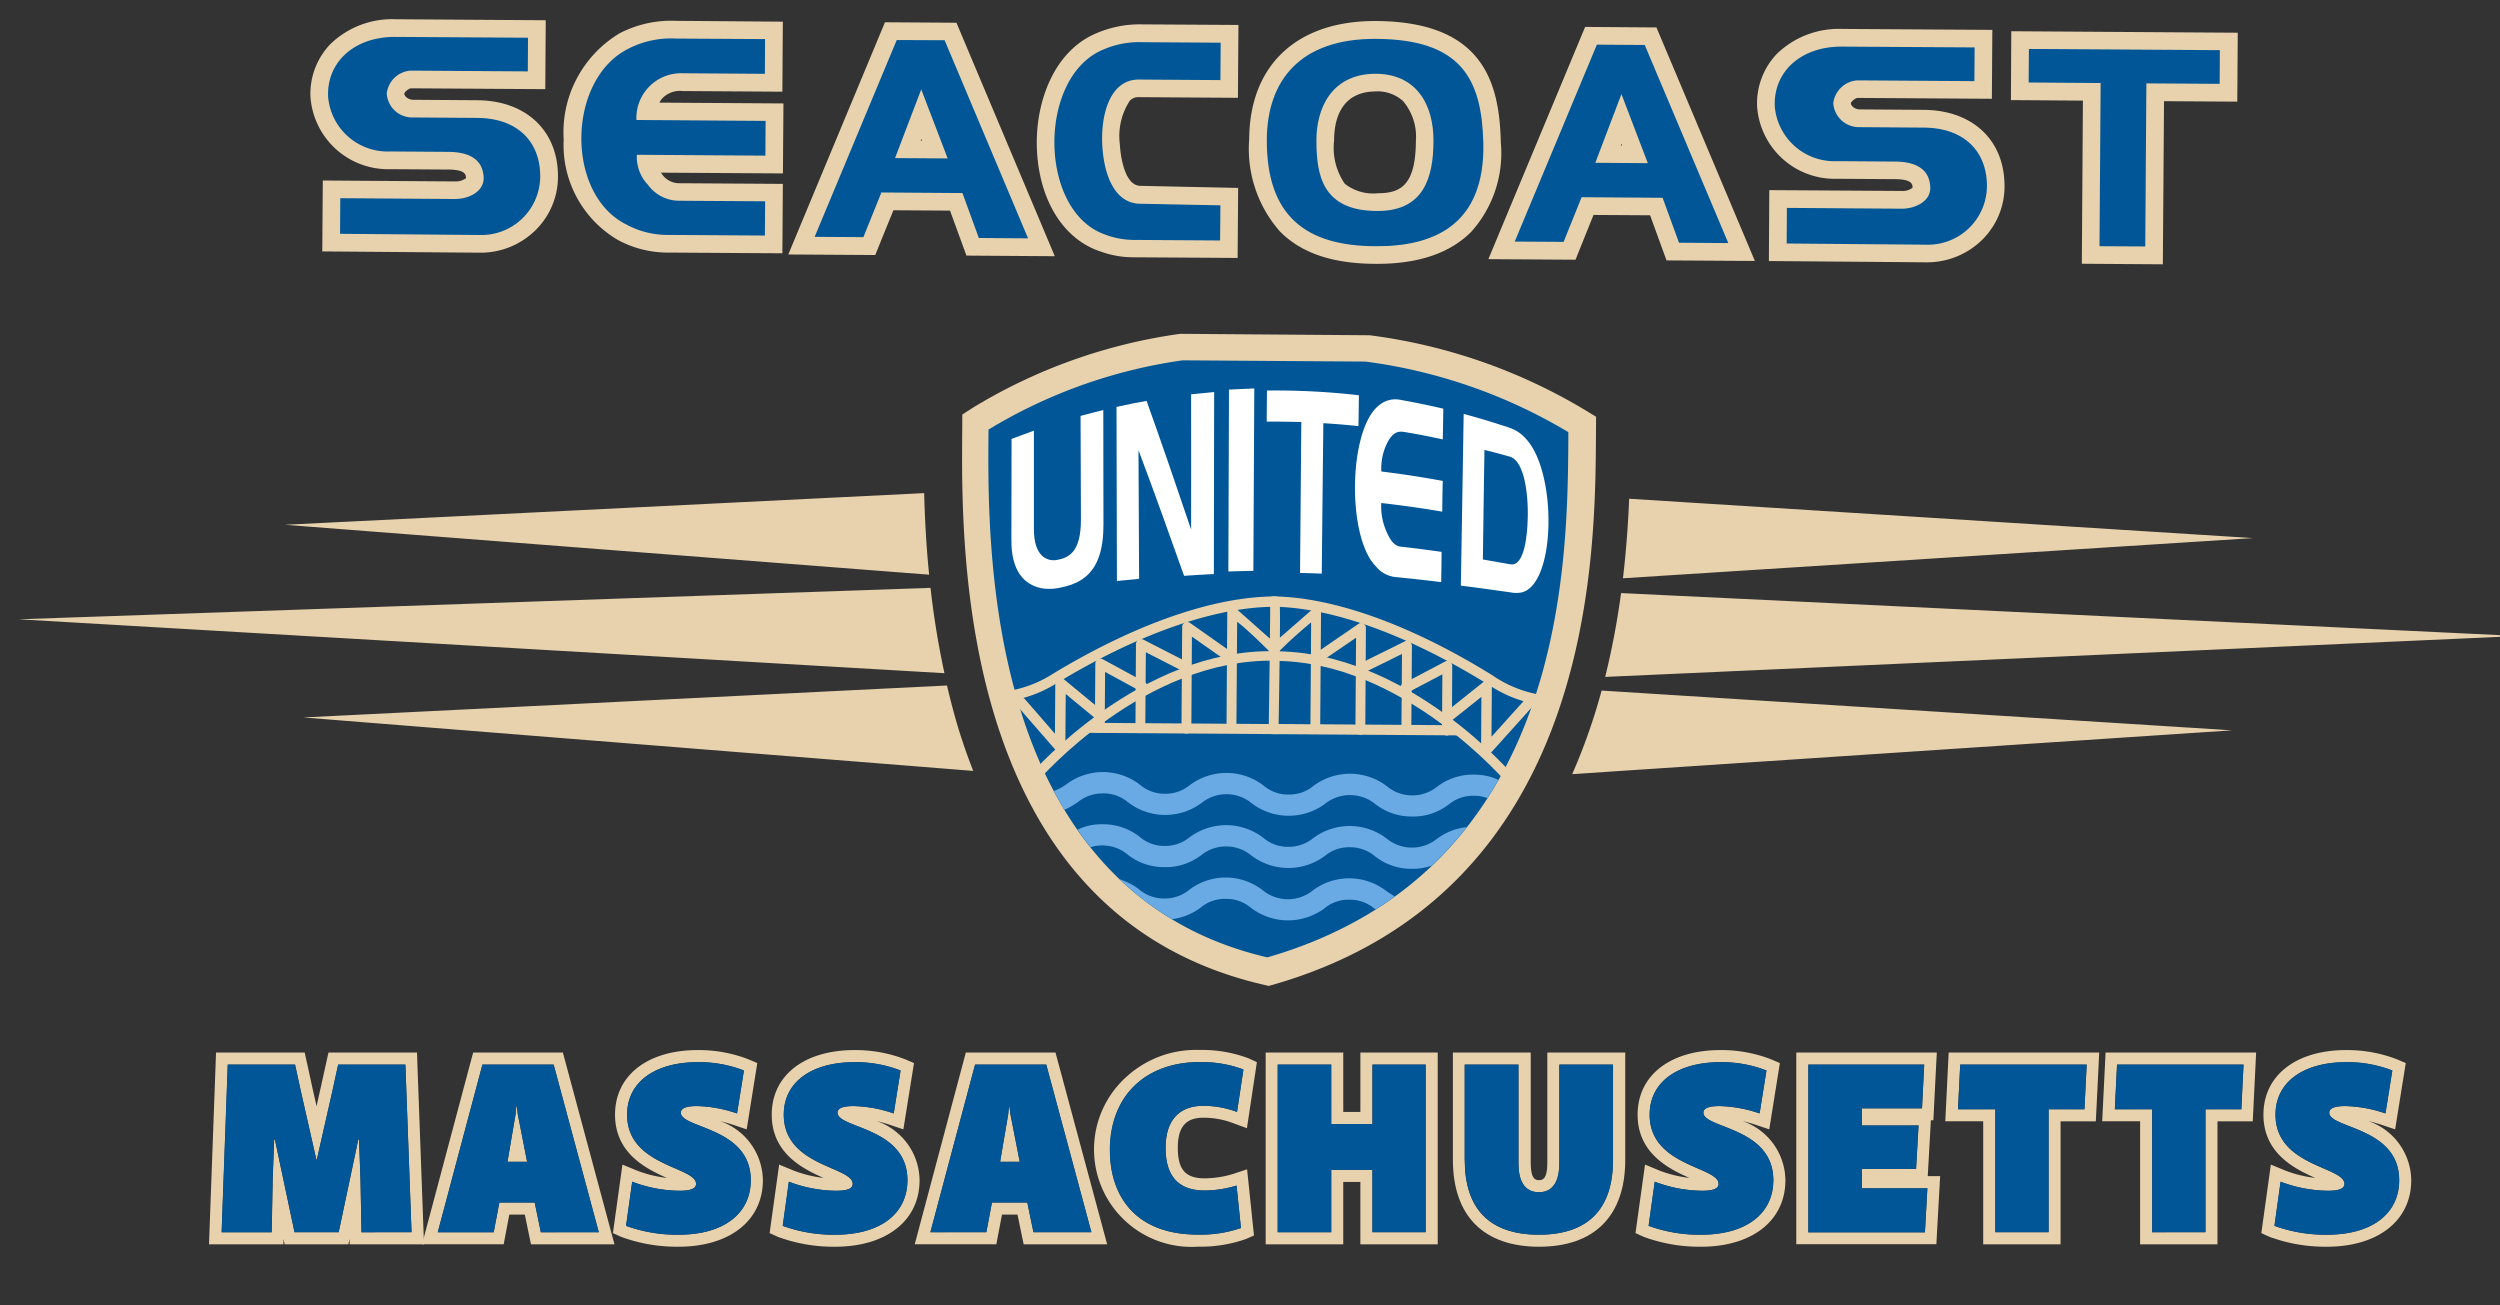 <?xml version="1.0" encoding="UTF-8"?>
<svg xmlns="http://www.w3.org/2000/svg" xmlns:xlink="http://www.w3.org/1999/xlink" width="159" height="83" viewBox="0 0 159 83">
  <rect x="0" y="0" width="159" height="83" fill="#333333" stroke="none"/>
  <defs>
    <clipPath id="clip-path">
      <rect id="Rectangle_407" data-name="Rectangle 407" width="159" height="83" transform="translate(735 1659)" fill="none" stroke="#707070" stroke-width="1"></rect>
    </clipPath>
    <clipPath id="clip-path-2">
      <rect id="Rectangle_53" data-name="Rectangle 53" width="202" height="156" transform="translate(0 0.43)"></rect>
    </clipPath>
    <clipPath id="clip-path-4">
      <rect id="Rectangle_124" data-name="Rectangle 124" width="184" height="156" transform="translate(10 0.43)"></rect>
    </clipPath>
    <clipPath id="clip-path-18">
      <rect id="Rectangle_68" data-name="Rectangle 68" width="161" height="156" transform="translate(24 0.43)"></rect>
    </clipPath>
  </defs>
  <g id="Mask_Group_89" data-name="Mask Group 89" transform="translate(-735 -1659)" clip-path="url(#clip-path)">
    <g id="Group_319" data-name="Group 319" transform="translate(711.005 1629.57)">
      <g id="Group_72" data-name="Group 72" transform="translate(-0.005 0)" clip-path="url(#clip-path-2)">
        <path id="Path_82" data-name="Path 82" d="M54.6,335.169l.391,10.662H51.808l-.062-3.294-.094-2.607h-.046l-1.248,5.9H47.549l-1.248-5.9h-.046l-.094,2.607-.062,3.294H42.915l.391-10.662h4.279l.4,1.841.952,4.2h.033l.952-4.2.407-1.841Zm.74-.769H49.709l-.134.6-.407,1.841-.218.968-.222-.971-.4-1.838-.134-.6H42.556l-.026.74L42.139,345.8l-.029.8h4.731l.007-.339.072.339h4.054l.072-.339.007.339h4.731l-.029-.8-.391-10.662Z" transform="translate(-4.817 -238.031)" fill="#e7d2ad"></path>
      </g>
      <g id="Group_73" data-name="Group 73" transform="translate(-0.005 0)" clip-path="url(#clip-path-2)">
        <path id="Path_83" data-name="Path 83" d="M92.061,335.169l2.871,10.662H91.247l-.391-1.89H88.607l-.358,1.89H84.69l2.841-10.662Zm-2.936,6.182h1.248l-.593-3.027-.062-.5h-.033l-.046.5-.515,3.027m3.523-6.951H86.942l-.153.57-2.841,10.662-.257.965h5.191l.117-.622.241-1.264h.987l.264,1.277.127.613h5.311l-.261-.968L92.8,334.97Z" transform="translate(-32.848 -238.031)" fill="#e7d2ad"></path>
      </g>
      <g id="Group_143" data-name="Group 143" transform="translate(-0.005 0)" clip-path="url(#clip-path-4)">
        <g id="Group_74" data-name="Group 74" clip-path="url(#clip-path-2)">
          <path id="Path_84" data-name="Path 84" d="M126.326,334.689a7.894,7.894,0,0,1,2.936.531l-.437,2.731a8.4,8.4,0,0,0-2.545-.469c-.577,0-1.03.095-1.03.42,0,1.013,4.448.906,4.448,4.295,0,2.076-1.655,3.467-4.6,3.467a9.51,9.51,0,0,1-3.327-.561l.391-2.809a8.642,8.642,0,0,0,3,.577c.655,0,1.062-.111,1.062-.437,0-1.108-4.386-1.108-4.386-4.4,0-2.125,1.841-3.343,4.494-3.343m0-.769c-3.2,0-5.263,1.613-5.263,4.109,0,2.45,1.968,3.438,3.294,4.021a7.668,7.668,0,0,1-1.906-.469l-.916-.378-.137.981-.391,2.809-.078.567.521.238a10.271,10.271,0,0,0,3.643.629c3.265,0,5.373-1.662,5.373-4.233a4.026,4.026,0,0,0-2.734-3.76c.316.075.606.16.847.241l.857.287.143-.893.437-2.731.094-.593-.554-.235a8.717,8.717,0,0,0-3.233-.59" transform="translate(-57.953 -237.707)" fill="#e7d2ad"></path>
        </g>
        <g id="Group_75" data-name="Group 75" clip-path="url(#clip-path-2)">
          <path id="Path_85" data-name="Path 85" d="M156.9,334.689a7.894,7.894,0,0,1,2.936.531l-.437,2.731a8.4,8.4,0,0,0-2.545-.469c-.577,0-1.03.095-1.03.42,0,1.013,4.448.906,4.448,4.295,0,2.076-1.655,3.467-4.6,3.467a9.51,9.51,0,0,1-3.327-.561l.391-2.809a8.642,8.642,0,0,0,3,.577c.655,0,1.062-.111,1.062-.437,0-1.108-4.386-1.108-4.386-4.4,0-2.125,1.838-3.343,4.494-3.343m0-.769c-3.2,0-5.263,1.613-5.263,4.109,0,2.45,1.968,3.438,3.294,4.021a7.668,7.668,0,0,1-1.906-.469l-.916-.378-.137.981-.391,2.809-.078.567.521.238a10.271,10.271,0,0,0,3.643.629c3.265,0,5.373-1.662,5.373-4.233a4.026,4.026,0,0,0-2.734-3.76c.316.075.606.16.847.241l.857.287.143-.893.437-2.731.095-.593-.554-.235a8.73,8.73,0,0,0-3.233-.59" transform="translate(-78.561 -237.707)" fill="#e7d2ad"></path>
        </g>
        <g id="Group_76" data-name="Group 76" clip-path="url(#clip-path-2)">
          <path id="Path_86" data-name="Path 86" d="M188.208,335.169l2.871,10.662h-3.685l-.391-1.89h-2.248l-.358,1.89h-3.558l2.842-10.662Zm-2.936,6.182h1.248l-.593-3.027-.062-.5h-.033l-.046.5-.515,3.027m3.523-6.951h-5.7l-.153.57L180.1,345.632l-.257.965h5.191l.117-.622.241-1.264h.987l.264,1.277.127.613h5.311l-.261-.968-2.871-10.662Z" transform="translate(-97.666 -238.031)" fill="#e7d2ad"></path>
        </g>
        <g id="Group_77" data-name="Group 77" clip-path="url(#clip-path-2)">
          <path id="Path_87" data-name="Path 87" d="M222.035,334.689a7.477,7.477,0,0,1,2.8.469l-.407,2.7a6.112,6.112,0,0,0-2.154-.391c-1.232,0-2.389.626-2.389,2.685,0,1.906.935,2.7,2.467,2.7a6.979,6.979,0,0,0,2.046-.313l.28,2.7a7.905,7.905,0,0,1-2.731.42c-4.2,0-5.6-2.7-5.6-5.354,0-3.578,2.372-5.621,5.7-5.621m0-.769a6.543,6.543,0,0,0-4.624,1.682,6.2,6.2,0,0,0,4.529,10.828,8.664,8.664,0,0,0,3.04-.486l.515-.225-.059-.557-.28-2.7-.1-.952-.906.3a6.329,6.329,0,0,1-1.8.274c-1.209,0-1.7-.56-1.7-1.936,0-1.326.5-1.919,1.623-1.919a5.291,5.291,0,0,1,1.89.342l.883.326.14-.932.407-2.7.085-.57-.521-.241a8.325,8.325,0,0,0-3.122-.534" transform="translate(-121.753 -237.707)" fill="#e7d2ad"></path>
        </g>
        <g id="Group_78" data-name="Group 78" clip-path="url(#clip-path-2)">
          <path id="Path_88" data-name="Path 88" d="M258.526,335.169v10.662h-3.389v-3.966h-2.623v3.966h-3.4V335.169h3.4v3.777h2.623v-3.777Zm.766-.769h-4.92v3.78h-1.088V334.4H248.35V346.6h4.933v-3.966h1.088V346.6h4.92V334.4Z" transform="translate(-143.852 -238.031)" fill="#e7d2ad"></path>
        </g>
        <g id="Group_79" data-name="Group 79" clip-path="url(#clip-path-2)">
          <path id="Path_89" data-name="Path 89" d="M295.056,335.169v6.058c0,3.076-1.532,4.761-4.715,4.761s-4.715-1.685-4.715-4.761v-6.058h3.418v6.276c0,1.03.329,1.841,1.3,1.841s1.3-.811,1.3-1.841v-6.276h3.418m.769-.769h-4.95v7.042c0,1.075-.358,1.075-.528,1.075s-.528,0-.528-1.075V334.4h-4.95v6.823c0,3.565,1.949,5.53,5.481,5.53s5.481-1.962,5.481-5.53V334.4Z" transform="translate(-168.471 -238.031)" fill="#e7d2ad"></path>
        </g>
        <g id="Group_80" data-name="Group 80" clip-path="url(#clip-path-2)">
          <path id="Path_90" data-name="Path 90" d="M325.9,334.689a7.9,7.9,0,0,1,2.936.531l-.437,2.731a8.4,8.4,0,0,0-2.545-.469c-.577,0-1.03.095-1.03.42,0,1.013,4.448.906,4.448,4.295,0,2.076-1.655,3.467-4.6,3.467a9.511,9.511,0,0,1-3.327-.561l.391-2.809a8.642,8.642,0,0,0,3,.577c.655,0,1.062-.111,1.062-.437,0-1.108-4.386-1.108-4.386-4.4,0-2.125,1.841-3.343,4.494-3.343m0-.769c-3.2,0-5.263,1.613-5.263,4.109,0,2.45,1.971,3.438,3.294,4.021a7.668,7.668,0,0,1-1.906-.469l-.916-.378-.137.981-.391,2.809-.078.567.521.238a10.266,10.266,0,0,0,3.64.629c3.265,0,5.373-1.662,5.373-4.233a4.028,4.028,0,0,0-2.731-3.76c.316.075.606.16.847.241l.857.287.143-.893.437-2.731.095-.593-.554-.235a8.717,8.717,0,0,0-3.233-.59" transform="translate(-192.491 -237.707)" fill="#e7d2ad"></path>
        </g>
        <g id="Group_81" data-name="Group 81" clip-path="url(#clip-path-2)">
          <path id="Path_91" data-name="Path 91" d="M360.047,335.169l-.14,2.78h-3.826v1.092h3.607l-.156,2.763h-3.451v1.232h4.168l-.156,2.8h-7.417V335.169Zm.8-.769H351.91v12.194h8.909l.039-.723.156-2.8.046-.808h-.789l.023-.424.156-2.763.019-.368h.16l.036-.727.14-2.78Z" transform="translate(-213.666 -238.031)" fill="#e7d2ad"></path>
        </g>
        <g id="Group_82" data-name="Group 82" clip-path="url(#clip-path-2)">
          <path id="Path_92" data-name="Path 92" d="M390,335.169l-.14,2.841h-2.281v7.821h-3.389V338.01h-2.372l.14-2.841Zm.8-.769h-9.574l-.036.73-.14,2.842-.039.8h2.411V346.6h4.921v-7.821h2.242l.036-.73.14-2.841Z" transform="translate(-233.29 -238.031)" fill="#e7d2ad"></path>
        </g>
        <g id="Group_83" data-name="Group 83" clip-path="url(#clip-path-2)">
          <path id="Path_93" data-name="Path 93" d="M420.614,335.169l-.14,2.841h-2.281v7.821H414.8V338.01h-2.372l.14-2.841Zm.8-.769h-9.574l-.036.73-.14,2.842-.039.8h2.411V346.6h4.92v-7.821H421.2l.036-.73.14-2.841Z" transform="translate(-253.925 -238.031)" fill="#e7d2ad"></path>
        </g>
        <g id="Group_84" data-name="Group 84" clip-path="url(#clip-path-2)">
          <path id="Path_94" data-name="Path 94" d="M448.056,334.689a7.9,7.9,0,0,1,2.936.531l-.437,2.731a8.42,8.42,0,0,0-2.545-.469c-.577,0-1.03.095-1.03.42,0,1.013,4.448.906,4.448,4.295,0,2.076-1.655,3.467-4.6,3.467a9.511,9.511,0,0,1-3.327-.561l.391-2.809a8.642,8.642,0,0,0,3,.577c.655,0,1.062-.111,1.062-.437,0-1.108-4.386-1.108-4.386-4.4,0-2.125,1.841-3.343,4.494-3.343m0-.769c-3.2,0-5.263,1.613-5.263,4.109,0,2.45,1.971,3.438,3.294,4.021a7.669,7.669,0,0,1-1.906-.469l-.916-.378-.137.981-.391,2.809-.078.567.521.238a10.266,10.266,0,0,0,3.64.629c3.265,0,5.373-1.662,5.373-4.233a4.028,4.028,0,0,0-2.731-3.76c.316.075.606.16.85.241l.857.287.143-.893.437-2.731.095-.593-.554-.235a8.747,8.747,0,0,0-3.236-.59" transform="translate(-274.844 -237.707)" fill="#e7d2ad"></path>
        </g>
        <g id="Group_85" data-name="Group 85" clip-path="url(#clip-path-2)">
          <path id="Path_95" data-name="Path 95" d="M107.374,225.578c-.062,1.535-.182,3.242-.394,5.057l40.074-2.555Zm-.515,6a50.32,50.32,0,0,1-1.01,5.331l58.065-2.6ZM62.536,225.22l-40.657,2.014,40.973,3.174c-.189-1.88-.277-3.637-.316-5.188m41.211,17.873,41.974-2.786-40.1-2.529a37.711,37.711,0,0,1-1.87,5.315M62.94,231.245l-58,2,58.886,3.428a54.065,54.065,0,0,1-.886-5.426m1.049,6.208-40.941,2.033,42.609,3.4q-.464-1.178-.86-2.428c-.313-1-.574-2-.808-3" transform="translate(20.241 -164.428)" fill="#e7d2ad" fill-rule="evenodd"></path>
        </g>
        <g id="Group_86" data-name="Group 86" clip-path="url(#clip-path-2)">
          <path id="Path_96" data-name="Path 96" d="M203.009,194.13l-.088.007a34.382,34.382,0,0,0-13.152,4.7l-.658.424-.007,1.183c-.059,7.56-.235,30.572,19.121,35.072l.371.088.358-.1c20.285-5.878,20.405-26.952,20.457-34.883l.007-1.215-.7-.427a35.3,35.3,0,0,0-13.706-4.758l-.062,0Z" transform="translate(-103.907 -143.469)" fill="#e7d2ad" fill-rule="evenodd"></path>
        </g>
        <g id="Mask_Group_87" data-name="Mask Group 87" clip-path="url(#clip-path-18)">
          <path id="Path_97" data-name="Path 97" d="M211.973,237.276c-18.313-4.262-17.785-26.883-17.743-33.57a32.517,32.517,0,0,1,12.357-4.406l11.623.081a33.55,33.55,0,0,1,12.9,4.49c-.055,7.8.143,27.819-19.138,33.4" transform="translate(-107.361 -146.954)" fill="#005697" fill-rule="evenodd"></path>
        </g>
        <g id="Group_88" data-name="Group 88" clip-path="url(#clip-path-2)">
          <path id="Path_98" data-name="Path 98" d="M214.42,245.39c-3.842,0-8.821,1.721-14.022,4.855l-.078.046a7.6,7.6,0,0,1-3.18,1.157l.029.635a7.889,7.889,0,0,0,3.461-1.238l.081-.046c4.973-2.991,9.7-4.663,13.4-4.748,0,.117,0,.244,0,.4-.01,1.343-.055,4.842-.088,7.052l-11.441-.078-.244.639,12.3.082.007-.316c.124-7.638.121-8.215,0-8.352l-.095-.091Z" transform="translate(-109.329 -178.025)" fill="#e7d2ad" fill-rule="evenodd"></path>
        </g>
        <g id="Group_89" data-name="Group 89" clip-path="url(#clip-path-2)">
          <path id="Path_99" data-name="Path 99" d="M223.112,253.761a.313.313,0,0,0-.15.267l-.033,5.344a.313.313,0,1,0,.626,0l.036-4.826c.639.332,2.4,1.225,2.4,1.225a.309.309,0,0,0,.417-.15.321.321,0,0,0-.143-.427l-2.845-1.457a.318.318,0,0,0-.31.023" transform="translate(-126.715 -183.633)" fill="#e7d2ad" fill-rule="evenodd"></path>
        </g>
        <g id="Group_90" data-name="Group 90" clip-path="url(#clip-path-2)">
          <path id="Path_100" data-name="Path 100" d="M240.928,247.452a.336.336,0,0,0-.173.283l-.046,7.143a.321.321,0,0,0,.313.323.328.328,0,0,0,.316-.319l.046-6.514c.675.5,2.141,1.975,2.141,1.975a.314.314,0,0,0,.44-.072.33.33,0,0,0-.072-.453l-2.636-2.34a.323.323,0,0,0-.329-.026" transform="translate(-138.701 -179.393)" fill="#e7d2ad" fill-rule="evenodd"></path>
        </g>
        <g id="Group_91" data-name="Group 91" clip-path="url(#clip-path-2)">
          <path id="Path_101" data-name="Path 101" d="M232.122,250.4a.306.306,0,0,0-.166.284l-.046,6.455a.316.316,0,0,0,.313.326.323.323,0,0,0,.316-.326l.036-5.846c.642.456,2.085,1.466,2.085,1.466a.317.317,0,0,0,.437-.078.335.335,0,0,0-.078-.453l-2.568-1.809a.324.324,0,0,0-.329-.02" transform="translate(-132.769 -181.375)" fill="#e7d2ad" fill-rule="evenodd"></path>
        </g>
        <g id="Group_92" data-name="Group 92" clip-path="url(#clip-path-2)">
          <path id="Path_102" data-name="Path 102" d="M215.189,257.565a.312.312,0,0,0-.15.277l-.029,4.08a.315.315,0,0,0,.31.326.321.321,0,0,0,.316-.319l.023-3.562c.629.345,2.219,1.206,2.219,1.206a.32.32,0,0,0,.43-.134.327.327,0,0,0-.134-.433l-2.675-1.453a.327.327,0,0,0-.31.013" transform="translate(-121.376 -186.202)" fill="#e7d2ad" fill-rule="evenodd"></path>
        </g>
        <g id="Group_93" data-name="Group 93" clip-path="url(#clip-path-2)">
          <path id="Path_103" data-name="Path 103" d="M202.316,261.348a.324.324,0,0,0-.2.29l-.023,3.22c-.675-.785-1.9-2.19-1.9-2.19a.33.33,0,0,0-.463-.039.32.32,0,0,0-.039.459l2.48,2.848a.347.347,0,0,0,.365.095.341.341,0,0,0,.218-.3l.026-3.4c.648.538,1.87,1.541,1.87,1.541a.336.336,0,0,0,.463-.033.314.314,0,0,0-.039-.456l-2.411-1.988a.336.336,0,0,0-.352-.046" transform="translate(-110.999 -188.763)" fill="#e7d2ad" fill-rule="evenodd"></path>
        </g>
        <g id="Group_94" data-name="Group 94" clip-path="url(#clip-path-2)">
          <path id="Path_104" data-name="Path 104" d="M202.55,263.9l.479.391c.072-.078,6.758-7.788,15.042-7.6l.013-.606c-8.586-.2-15.465,7.726-15.534,7.811" transform="translate(-112.976 -185.238)" fill="#e7d2ad" fill-rule="evenodd"></path>
        </g>
        <g id="Group_95" data-name="Group 95" clip-path="url(#clip-path-2)">
          <path id="Path_105" data-name="Path 105" d="M249.577,245.38c3.842.049,8.8,1.835,13.957,5.041l.078.055a7.539,7.539,0,0,0,3.158,1.193l-.036.642a8.051,8.051,0,0,1-3.444-1.29l-.085-.049c-4.934-3.057-9.642-4.793-13.331-4.927,0,.117-.013,5.246-.01,7.452l11.441.078,0,.645-11.871-.081.013-8.756Z" transform="translate(-144.58 -178.019)" fill="#e7d2ad" fill-rule="evenodd"></path>
        </g>
        <g id="Group_96" data-name="Group 96" clip-path="url(#clip-path-2)">
          <path id="Path_106" data-name="Path 106" d="M269.506,254.112a.307.307,0,0,1,.147.267l-.039,5.344a.315.315,0,0,1-.316.319.319.319,0,0,1-.313-.323l.036-4.832c-.642.323-2.415,1.193-2.415,1.193a.311.311,0,0,1-.42-.15.319.319,0,0,1,.15-.427l2.868-1.417a.293.293,0,0,1,.3.026" transform="translate(-155.855 -183.867)" fill="#e7d2ad" fill-rule="evenodd"></path>
        </g>
        <g id="Group_97" data-name="Group 97" clip-path="url(#clip-path-2)">
          <path id="Path_107" data-name="Path 107" d="M252.244,247.566a.333.333,0,0,1,.169.29l-.052,7.14a.311.311,0,1,1-.622,0l.046-6.514a26.714,26.714,0,0,0-2.138,1.945.318.318,0,0,1-.437-.078.338.338,0,0,1,.078-.45l2.636-2.3a.291.291,0,0,1,.319-.026" transform="translate(-144.396 -179.468)" fill="#e7d2ad" fill-rule="evenodd"></path>
        </g>
        <g id="Group_98" data-name="Group 98" clip-path="url(#clip-path-2)">
          <path id="Path_108" data-name="Path 108" d="M261.091,250.618a.3.3,0,0,1,.163.283l-.039,6.455a.321.321,0,0,1-.316.326.316.316,0,0,1-.313-.326l.042-5.846-2.1,1.437a.313.313,0,0,1-.437-.082.325.325,0,0,1,.088-.45l2.594-1.779a.286.286,0,0,1,.319-.02" transform="translate(-150.382 -181.523)" fill="#e7d2ad" fill-rule="evenodd"></path>
        </g>
        <g id="Group_99" data-name="Group 99" clip-path="url(#clip-path-2)">
          <path id="Path_109" data-name="Path 109" d="M277.748,258.021a.311.311,0,0,1,.147.28l-.023,4.086a.315.315,0,1,1-.629-.007l.023-3.555-2.235,1.18a.313.313,0,0,1-.42-.143.328.328,0,0,1,.137-.433l2.692-1.417a.3.3,0,0,1,.31.01" transform="translate(-161.532 -186.508)" fill="#e7d2ad" fill-rule="evenodd"></path>
        </g>
        <g id="Group_100" data-name="Group 100" clip-path="url(#clip-path-2)">
          <path id="Path_110" data-name="Path 110" d="M285.883,261.906a.311.311,0,0,1,.186.3l-.023,3.219c.7-.776,2.072-2.3,2.072-2.3a.337.337,0,0,1,.469-.033.312.312,0,0,1,.033.453l-2.659,2.956a.329.329,0,0,1-.362.088.324.324,0,0,1-.215-.3l.02-3.4c-.655.528-1.9,1.515-1.9,1.515a.341.341,0,0,1-.466-.042.324.324,0,0,1,.042-.46l2.441-1.949a.343.343,0,0,1,.358-.046" transform="translate(-167.187 -189.139)" fill="#e7d2ad" fill-rule="evenodd"></path>
        </g>
        <g id="Group_101" data-name="Group 101" clip-path="url(#clip-path-2)">
          <path id="Path_111" data-name="Path 111" d="M265.1,264.111l-.486.381c.156.192-6.592-7.876-14.934-7.791l-.01-.613c8.593-.078,15.364,7.935,15.429,8.023" transform="translate(-144.742 -185.237)" fill="#e7d2ad" fill-rule="evenodd"></path>
        </g>
        <g id="Group_102" data-name="Group 102" clip-path="url(#clip-path-2)">
          <path id="Path_112" data-name="Path 112" d="M226.608,301.609a2.387,2.387,0,0,1,1.58.564,3.891,3.891,0,0,0,4.692.029,2.354,2.354,0,0,1,1.587-.541,2.382,2.382,0,0,1,1.574.564.624.624,0,0,1,.085.055c.417-.27.828-.547,1.215-.828-.179-.1-.339-.212-.528-.336a3.851,3.851,0,0,0-4.7-.033,2.526,2.526,0,0,1-3.161-.016,3.828,3.828,0,0,0-4.692-.029,2.441,2.441,0,0,1-1.587.544,2.393,2.393,0,0,1-1.58-.57,4.116,4.116,0,0,0-1.258-.652,19.754,19.754,0,0,0,3.324,2.538,3.808,3.808,0,0,0,1.857-.753,2.4,2.4,0,0,1,1.587-.538" transform="translate(-124.632 -215.009)" fill="#6aaae4" fill-rule="evenodd"></path>
        </g>
        <g id="Group_103" data-name="Group 103" clip-path="url(#clip-path-2)">
          <path id="Path_113" data-name="Path 113" d="M210.135,281.022a2.422,2.422,0,0,1,1.58.564,3.878,3.878,0,0,0,4.692.036,2.525,2.525,0,0,1,3.161.016,3.882,3.882,0,0,0,4.7.033,2.542,2.542,0,0,1,3.164.023,3.735,3.735,0,0,0,2.34.8,3.7,3.7,0,0,0,2.353-.772,2.412,2.412,0,0,1,1.593-.547,2.38,2.38,0,0,1,.857.15c.244-.384.482-.769.707-1.157a3.64,3.64,0,0,0-1.554-.339,3.756,3.756,0,0,0-2.359.776,2.523,2.523,0,0,1-3.167-.023,3.872,3.872,0,0,0-4.692-.033,2.4,2.4,0,0,1-1.584.547,2.38,2.38,0,0,1-1.58-.564,3.881,3.881,0,0,0-4.7-.033,2.425,2.425,0,0,1-1.584.547,2.393,2.393,0,0,1-1.58-.57,3.856,3.856,0,0,0-4.686-.029,3.07,3.07,0,0,1-.8.424c.209.4.43.8.675,1.2a5.435,5.435,0,0,0,.87-.5,2.439,2.439,0,0,1,1.59-.544" transform="translate(-115.976 -201.134)" fill="#6aaae4" fill-rule="evenodd"></path>
        </g>
        <g id="Group_104" data-name="Group 104" clip-path="url(#clip-path-2)">
          <path id="Path_114" data-name="Path 114" d="M214.814,291.785a3.735,3.735,0,0,0,2.34.8,3.7,3.7,0,0,0,2.353-.772,2.524,2.524,0,0,1,3.167.023,3.891,3.891,0,0,0,4.692.029,2.394,2.394,0,0,1,1.587-.547,2.438,2.438,0,0,1,1.58.564,3.688,3.688,0,0,0,2.34.808,3.59,3.59,0,0,0,1.284-.205,22.013,22.013,0,0,0,2.226-2.444,3.745,3.745,0,0,0-1.916.759,2.542,2.542,0,0,1-3.164-.023,3.872,3.872,0,0,0-4.692-.033,2.459,2.459,0,0,1-1.587.547,2.4,2.4,0,0,1-1.58-.57,3.872,3.872,0,0,0-4.692-.033,2.442,2.442,0,0,1-1.587.547,2.375,2.375,0,0,1-1.574-.57,3.77,3.77,0,0,0-2.346-.808,3.536,3.536,0,0,0-1.613.342c.257.378.534.756.828,1.114a2.534,2.534,0,0,1,2.356.469" transform="translate(-119.097 -208.004)" fill="#6aaae4" fill-rule="evenodd"></path>
        </g>
        <g id="Group_105" data-name="Group 105" clip-path="url(#clip-path-2)">
          <path id="Path_115" data-name="Path 115" d="M198.719,210.861c.473-.182.945-.355,1.424-.528q0,3.138,0,6.266c0,1.805.906,2.046,1.44,1.962.743-.13,1.551-.456,1.551-2.565q-.01-3.294-.023-6.6c.486-.134.961-.254,1.447-.371.006,2.428,0,4.852.01,7.27.01,3.206-1.5,3.786-2.894,4.054-1.4.244-2.982-.368-2.962-3.057,0-2.154.007-4.295.01-6.436" transform="translate(-110.387 -153.514)" fill="#fff" fill-rule="evenodd"></path>
        </g>
        <g id="Group_106" data-name="Group 106" clip-path="url(#clip-path-2)">
          <path id="Path_116" data-name="Path 116" d="M219.24,206.438c.632-.147,1.268-.27,1.91-.385.948,2.652,1.89,5.39,2.832,8.182,0-2.864.007-5.732,0-8.6.492-.055.981-.1,1.466-.147q-.015,5.787-.02,11.578c-.629.029-1.264.072-1.893.114-.965-2.731-1.929-5.406-2.9-7.993q.015,4.091.039,8.182c-.476.046-.942.094-1.411.14q-.015-5.538-.026-11.073" transform="translate(-124.227 -151.127)" fill="#fff" fill-rule="evenodd"></path>
        </g>
        <g id="Group_107" data-name="Group 107" clip-path="url(#clip-path-2)">
          <path id="Path_117" data-name="Path 117" d="M241.1,204.862c.534-.029,1.069-.052,1.61-.072q-.029,5.807-.059,11.6c-.531.007-1.053.026-1.59.042.016-3.861.026-7.71.039-11.571" transform="translate(-138.937 -150.655)" fill="#fff" fill-rule="evenodd"></path>
        </g>
        <g id="Group_108" data-name="Group 108" clip-path="url(#clip-path-2)">
          <path id="Path_118" data-name="Path 118" d="M248.563,205.192a46.114,46.114,0,0,1,5.849.3c-.007.658-.016,1.31-.029,1.962-.736-.078-1.486-.14-2.232-.186q-.054,4.785-.1,9.567c-.459-.016-.922-.033-1.382-.042.029-3.2.052-6.393.081-9.6-.733-.016-1.47-.029-2.2-.026,0-.661.01-1.32.013-1.975" transform="translate(-143.986 -150.923)" fill="#fff" fill-rule="evenodd"></path>
        </g>
        <g id="Group_109" data-name="Group 109" clip-path="url(#clip-path-2)">
          <path id="Path_119" data-name="Path 119" d="M267.1,217.538c-1.831-1.864-1.727-8.567.14-10.17a1.621,1.621,0,0,1,1.473-.4c.9.163,1.8.345,2.685.554q-.01.978-.033,1.955c-.815-.182-1.646-.342-2.47-.476-.42-.072-.723.088-1.02.616a3.657,3.657,0,0,0-.417,1.9c1.307.16,2.6.358,3.907.6-.02.652-.026,1.3-.033,1.955-1.29-.225-2.584-.4-3.878-.551a3.927,3.927,0,0,0,.316,1.779c.251.6.521.955.925,1,.867.088,1.73.209,2.594.329,0,.645-.016,1.287-.023,1.923-.961-.12-1.923-.222-2.887-.319a1.836,1.836,0,0,1-1.281-.7" transform="translate(-155.605 -152.1)" fill="#fff" fill-rule="evenodd"></path>
        </g>
        <g id="Group_110" data-name="Group 110" clip-path="url(#clip-path-2)">
          <path id="Path_120" data-name="Path 120" d="M286.44,220.686q.093-5.46.179-10.926,1.481.4,2.949.893a2.42,2.42,0,0,1,1.02.7c1.984,2.138,1.9,9.222-.27,9.759a1.8,1.8,0,0,1-.71,0c-1.052-.147-2.112-.3-3.167-.427m1.5-8.632q-.054,3.485-.1,6.967c.587.1,1.167.205,1.753.306.818.137,1.066-1.545,1.1-2.959.039-1.574-.231-3.617-1.134-3.887-.541-.153-1.079-.3-1.62-.427" transform="translate(-169.53 -154.006)" fill="#fff" fill-rule="evenodd"></path>
        </g>
        <g id="Group_111" data-name="Group 111" clip-path="url(#clip-path-2)">
          <path id="Path_121" data-name="Path 121" d="M67.334,132.73a5.646,5.646,0,0,0-4.148,1.567,4.568,4.568,0,0,0-1.281,3.369,4.953,4.953,0,0,0,5.08,4.6l3.689.023c1.1.007,1.114.332,1.124.547a1.076,1.076,0,0,1-.694.209l-8.414-.059-.033,4.51,9.981.081a4.978,4.978,0,0,0,3.65-1.5,4.778,4.778,0,0,0,1.356-3.523c-.075-2.815-2.089-4.653-5.132-4.673l-4.07-.029c-.287,0-.567-.2-.567-.394,0-.088.261-.313.414-.336l8.551.055.029-4.383Zm-3.18,4.862c0-.033,0-.072,0-.1a2.3,2.3,0,0,1,.635-1.62,3.44,3.44,0,0,1,2.522-.89h.336a2.72,2.72,0,0,0-2.014,2.467,2.669,2.669,0,0,0,2.408,2.578L67,140.016a2.693,2.693,0,0,1-2.848-2.424m8.348,2.532c1.828.013,2.855.9,2.9,2.506a2.553,2.553,0,0,1-.72,1.88,2.744,2.744,0,0,1-2.02.818c-.007,0-5.367-.042-7.736-.065v-.016l6.162.042a3.237,3.237,0,0,0,2.33-.9,2.246,2.246,0,0,0,.632-1.532.916.916,0,0,0-.007-.134,2.664,2.664,0,0,0-2.47-2.607Z" transform="translate(-18.16 -102.076)" fill="#e7d2ad" fill-rule="evenodd"></path>
        </g>
        <g id="Group_112" data-name="Group 112" clip-path="url(#clip-path-2)">
          <path id="Path_122" data-name="Path 122" d="M118.489,133.04a7.116,7.116,0,0,0-3.594.789,7.342,7.342,0,0,0-3.565,6.771,7,7,0,0,0,3.487,6.4h.006a6.638,6.638,0,0,0,3.206.779l7.211.046.029-4.415-6.6-.042a1.328,1.328,0,0,1-1.111-.613.133.133,0,0,1-.039-.059l7.755.049.033-4.451-7.889-.052a1.287,1.287,0,0,1,.166-.251,1.549,1.549,0,0,1,1.307-.486l6.348.042.029-4.454Zm-4.911,7.54v-.111a5.138,5.138,0,0,1,2.34-4.637,4.668,4.668,0,0,1,2.5-.541,3.649,3.649,0,0,0-2.441,1.131,3.826,3.826,0,0,0-1.144,2.76l0,.205s.036.971.036,1.036h-.007l-.007,1.127a3.693,3.693,0,0,0,1.007,2.682,3.65,3.65,0,0,0,2.265,1.3h-.081a4.353,4.353,0,0,1-2.226-.551c-1.636-.8-2.229-2.8-2.245-4.4" transform="translate(-51.48 -102.285)" fill="#e7d2ad" fill-rule="evenodd"></path>
        </g>
        <g id="Group_113" data-name="Group 113" clip-path="url(#clip-path-2)">
          <path id="Path_123" data-name="Path 123" d="M161.319,133.32l-6.149,14.768,5.533.036s.821-2.05,1.154-2.848l3.6.023c.3.811,1.043,2.861,1.043,2.861l5.621.039-6.256-14.849Zm3.05,2.268,4.357,10.343-.652,0c-.293-.815-1.04-2.858-1.04-2.858l-6.7-.049s-.828,2.05-1.15,2.841l-.661,0c.925-2.219,3.835-9.209,4.282-10.287Z" transform="translate(-81.035 -102.474)" fill="#e7d2ad" fill-rule="evenodd"></path>
        </g>
        <g id="Group_114" data-name="Group 114" clip-path="url(#clip-path-2)">
          <path id="Path_124" data-name="Path 124" d="M171.02,145.385l6.6.039-3.314-8.684Zm3.291-2.336a1.162,1.162,0,0,1,.039.111h-.078c.016-.049.023-.055.039-.111" transform="translate(-91.72 -104.78)" fill="#e7d2ad" fill-rule="evenodd"></path>
        </g>
        <g id="Group_115" data-name="Group 115" clip-path="url(#clip-path-2)">
          <path id="Path_125" data-name="Path 125" d="M210.376,133.73a6.94,6.94,0,0,0-2.841.534c-2.679,1.075-3.848,4.171-3.865,6.918,0,.16,0,.316.007.469.137,3.294,1.717,5.807,4.135,6.553a5.964,5.964,0,0,0,1.975.339l6.657.042.033-4.454L210.265,144c-1.131-.007-1.3-2.362-1.31-2.626a4.118,4.118,0,0,1,.626-2.78.73.73,0,0,1,.57-.235l6.312.042.033-4.634Zm-1.893,12.33h-.01c-1.769-.544-2.477-2.76-2.551-4.5a3.159,3.159,0,0,1,0-.352c.013-1.932.756-4.178,2.441-4.852a4.717,4.717,0,0,1,2-.375l3.871.029,0,.137-4.057-.029a2.942,2.942,0,0,0-2.219.935,5.773,5.773,0,0,0-1.251,3.871c0,.225,0,.42.007.574.163,2.962,1.476,4.738,3.532,4.751,0,0,2.232.049,3.738.072l-4.174-.026a3.682,3.682,0,0,1-1.323-.238m-.671,2.147h0" transform="translate(-113.731 -102.75)" fill="#e7d2ad" fill-rule="evenodd"></path>
        </g>
        <g id="Group_116" data-name="Group 116" clip-path="url(#clip-path-2)">
          <path id="Path_126" data-name="Path 126" d="M245.129,140.6a7.944,7.944,0,0,0,1.955,5.869c1.359,1.378,3.356,2.053,6.094,2.059h-.007c2.688.02,4.745-.678,6.094-2.053a7.485,7.485,0,0,0,1.867-5.667c-.085-3.793-1.1-7.674-7.912-7.723-5.035-.036-8.062,2.776-8.091,7.514m3.552,4.292a5.778,5.778,0,0,1-1.31-4.278c.023-3.529,1.994-5.305,5.843-5.279,4.666.029,5.6,1.968,5.676,5.527a5.367,5.367,0,0,1-1.222,4.041c-.916.922-2.415,1.391-4.481,1.378h-.007c-2.108,0-3.578-.456-4.5-1.388" transform="translate(-141.68 -102.318)" fill="#e7d2ad" fill-rule="evenodd"></path>
        </g>
        <g id="Group_117" data-name="Group 117" clip-path="url(#clip-path-2)">
          <path id="Path_127" data-name="Path 127" d="M259.587,139.929h-.01c-2.91.055-4.79,2.164-4.787,5.364a5.88,5.88,0,0,0,1.339,4.337,5,5,0,0,0,3.7,1.264c2.108,0,4.634-.958,4.663-5.546a5.623,5.623,0,0,0-1.47-4.148,4.679,4.679,0,0,0-3.431-1.271m1.844,2.868a3.514,3.514,0,0,1,.808,2.535c-.016,2.767-.938,3.32-2.418,3.317a2.9,2.9,0,0,1-2.105-.606,4.021,4.021,0,0,1-.678-2.75v-.046c.007-1.154.362-3.03,2.581-3.07a2.4,2.4,0,0,1,1.812.619" transform="translate(-148.193 -106.929)" fill="#e7d2ad" fill-rule="evenodd"></path>
        </g>
        <g id="Group_118" data-name="Group 118" clip-path="url(#clip-path-2)">
          <path id="Path_128" data-name="Path 128" d="M297.965,134.23,291.81,149l5.543.036s.818-2.043,1.144-2.848l3.6.023c.3.811,1.043,2.868,1.043,2.868l5.621.036L302.5,134.263Zm3.044,2.268c.443,1.059,3.412,8.085,4.363,10.343l-.652,0c-.293-.808-1.039-2.858-1.039-2.858l-6.7-.049s-.818,2.053-1.144,2.848l-.668-.007c.925-2.219,3.839-9.206,4.288-10.281Z" transform="translate(-173.15 -103.088)" fill="#e7d2ad" fill-rule="evenodd"></path>
        </g>
        <g id="Group_119" data-name="Group 119" clip-path="url(#clip-path-2)">
          <path id="Path_129" data-name="Path 129" d="M307.68,146.292l6.608.042-3.32-8.684Zm3.291-2.33c.016.055.023.062.039.111h-.078a.872.872,0,0,0,.039-.111" transform="translate(-183.848 -105.393)" fill="#e7d2ad" fill-rule="evenodd"></path>
        </g>
        <g id="Group_120" data-name="Group 120" clip-path="url(#clip-path-2)">
          <path id="Path_130" data-name="Path 130" d="M349.676,134.62a5.667,5.667,0,0,0-4.148,1.567,4.564,4.564,0,0,0-1.274,3.369,4.944,4.944,0,0,0,5.08,4.595l3.682.023c1.1.007,1.121.332,1.127.541a1,1,0,0,1-.694.209l-8.42-.052-.026,4.51,9.978.081a5,5,0,0,0,3.656-1.5,4.759,4.759,0,0,0,1.349-3.523c-.072-2.815-2.082-4.653-5.132-4.673l-4.07-.029c-.287,0-.56-.2-.564-.394,0-.088.261-.313.414-.336l8.551.055.029-4.383Zm-3.174,4.865v-.1a2.3,2.3,0,0,1,.642-1.62,3.454,3.454,0,0,1,2.516-.9l.336.006a2.723,2.723,0,0,0-2.011,2.467,2.658,2.658,0,0,0,2.4,2.574l-1.036,0a2.692,2.692,0,0,1-2.848-2.424m8.342,2.529c1.835.013,2.861.9,2.9,2.5a2.532,2.532,0,0,1-.72,1.887,2.729,2.729,0,0,1-2.02.818s-5.36-.042-7.736-.065v-.016l6.169.042a3.256,3.256,0,0,0,2.333-.9,2.286,2.286,0,0,0,.626-1.532.9.9,0,0,0-.007-.134,2.669,2.669,0,0,0-2.47-2.607Z" transform="translate(-208.502 -103.35)" fill="#e7d2ad" fill-rule="evenodd"></path>
        </g>
        <g id="Group_121" data-name="Group 121" clip-path="url(#clip-path-2)">
          <path id="Path_131" data-name="Path 131" d="M393.823,135.07l-.023,4.38,4.578.033-.068,10.375,5.152.036.075-10.375,4.66.029.029-4.383Zm7.407,12.552-.661,0,.072-10.265.661.007Z" transform="translate(-241.905 -103.654)" fill="#e7d2ad" fill-rule="evenodd"></path>
        </g>
        <g id="Group_122" data-name="Group 122" clip-path="url(#clip-path-2)">
          <path id="Path_132" data-name="Path 132" d="M78.047,138.373l-7.449-.049a1.641,1.641,0,0,0-1.522,1.45,1.619,1.619,0,0,0,1.678,1.528l4.073.029c2.555.016,3.956,1.486,4.008,3.591a3.74,3.74,0,0,1-3.868,3.855l-8.86-.075.013-2.265,7.293.052c.89,0,1.87-.479,1.825-1.382-.049-1.059-.8-1.606-2.242-1.616l-3.689-.026a3.8,3.8,0,0,1-3.962-3.506c-.075-2.222,1.714-3.8,4.295-3.78l8.42.052Z" transform="translate(-20.479 -104.402)" fill="#005697" fill-rule="evenodd"></path>
        </g>
        <g id="Group_123" data-name="Group 123" clip-path="url(#clip-path-2)">
          <path id="Path_133" data-name="Path 133" d="M117.65,148.328c-3.884-1.923-3.783-9.17.075-11.157a5.908,5.908,0,0,1,3.083-.671l5.66.033-.013,2.209-5.223-.036a2.845,2.845,0,0,0-2.946,2.972l8.215.059-.013,2.209-8.176-.055a2.587,2.587,0,0,0,.717,1.923,2.451,2.451,0,0,0,1.962,1l5.481.036-.016,2.177-6.09-.039a5.519,5.519,0,0,1-2.714-.658" transform="translate(-53.809 -104.617)" fill="#005697" fill-rule="evenodd"></path>
        </g>
        <g id="Group_124" data-name="Group 124" clip-path="url(#clip-path-2)">
          <path id="Path_134" data-name="Path 134" d="M165.533,136.79l3.044.013,5.308,12.6-3.131-.023-1.043-2.858-5.155-.036-1.144,2.841-3.1-.02Zm-.108,7.508,3.347.023-1.681-4.393Z" transform="translate(-84.5 -104.814)" fill="#005697" fill-rule="evenodd"></path>
        </g>
        <g id="Group_125" data-name="Group 125" clip-path="url(#clip-path-2)">
          <path id="Path_135" data-name="Path 135" d="M210.458,149.484c-4.389-1.352-4.477-10.115-.2-11.822a5.685,5.685,0,0,1,2.424-.453l5,.033-.016,2.379-5.184-.036c-1.883-.007-2.437,2.32-2.327,4.2.095,1.721.707,3.679,2.411,3.7l5.1.1-.02,2.235-5.533-.036a5.191,5.191,0,0,1-1.655-.293" transform="translate(-116.048 -105.096)" fill="#005697" fill-rule="evenodd"></path>
        </g>
        <g id="Group_126" data-name="Group 126" clip-path="url(#clip-path-2)">
          <path id="Path_136" data-name="Path 136" d="M255.5,149.747c-4.432-.007-6.964-1.906-6.931-6.8.026-3.721,2.1-6.423,6.97-6.387,5.432.036,6.7,2.587,6.8,6.621.117,5.253-3.2,6.589-6.836,6.566m-.1-10.968c-2.731.052-3.685,2.209-3.679,4.246,0,2.193.368,4.49,3.9,4.481,2.959,0,3.532-2.173,3.545-4.432.016-2.3-1.056-4.327-3.77-4.295" transform="translate(-143.999 -104.658)" fill="#005697" fill-rule="evenodd"></path>
        </g>
        <g id="Group_127" data-name="Group 127" clip-path="url(#clip-path-2)">
          <path id="Path_137" data-name="Path 137" d="M302.184,137.69l3.043.02,5.315,12.6-3.135-.023-1.043-2.858-5.152-.036-1.144,2.841-3.109-.02Zm-.1,7.514,3.34.023-1.678-4.393Z" transform="translate(-176.622 -105.42)" fill="#005697" fill-rule="evenodd"></path>
        </g>
        <g id="Group_128" data-name="Group 128" clip-path="url(#clip-path-2)">
          <path id="Path_138" data-name="Path 138" d="M360.394,140.273l-7.449-.049a1.652,1.652,0,0,0-1.525,1.45A1.634,1.634,0,0,0,353.1,143.2l4.073.029c2.561.016,3.962,1.486,4.018,3.591a3.751,3.751,0,0,1-3.875,3.855l-8.86-.075.013-2.265,7.3.052c.883,0,1.864-.479,1.818-1.382-.049-1.059-.8-1.606-2.242-1.616l-3.682-.026a3.808,3.808,0,0,1-3.966-3.506c-.075-2.229,1.714-3.8,4.288-3.78l8.423.052Z" transform="translate(-210.823 -105.683)" fill="#005697" fill-rule="evenodd"></path>
        </g>
        <g id="Group_129" data-name="Group 129" clip-path="url(#clip-path-2)">
          <path id="Path_139" data-name="Path 139" d="M397.276,138.53l12.145.078-.013,2.141-4.66-.029-.072,10.372-2.91-.016.072-10.379-4.578-.033Z" transform="translate(-244.238 -105.987)" fill="#005697" fill-rule="evenodd"></path>
        </g>
        <g id="Group_130" data-name="Group 130" clip-path="url(#clip-path-2)">
          <path id="Path_140" data-name="Path 140" d="M44.948,336.76h4.279l.407,1.841.952,4.2h.033l.952-4.2.4-1.841h4.279l.391,10.662H53.459l-.062-3.294-.095-2.607h-.049l-1.248,5.9H49.2l-1.251-5.9H47.9l-.095,2.607-.062,3.294H44.56Z" transform="translate(-6.468 -239.622)" fill="#005697"></path>
        </g>
        <g id="Group_131" data-name="Group 131" clip-path="url(#clip-path-2)">
          <path id="Path_141" data-name="Path 141" d="M89.6,336.76h4.526L97,347.422H93.313l-.391-1.89H90.674l-.358,1.89H86.76Zm2.841,6.182-.593-3.027-.062-.5h-.033l-.046.5-.515,3.027Z" transform="translate(-34.917 -239.622)" fill="#005697"></path>
        </g>
        <g id="Group_132" data-name="Group 132" clip-path="url(#clip-path-2)">
          <path id="Path_142" data-name="Path 142" d="M123.5,346.691l.391-2.809a8.64,8.64,0,0,0,3,.577c.655,0,1.062-.111,1.062-.437,0-1.108-4.386-1.108-4.386-4.4,0-2.125,1.841-3.34,4.5-3.34a7.894,7.894,0,0,1,2.936.531l-.437,2.731a8.4,8.4,0,0,0-2.545-.469c-.577,0-1.03.095-1.03.42,0,1.013,4.448.906,4.448,4.295,0,2.076-1.655,3.467-4.6,3.467a9.508,9.508,0,0,1-3.33-.564" transform="translate(-59.685 -239.298)" fill="#005697"></path>
        </g>
        <g id="Group_133" data-name="Group 133" clip-path="url(#clip-path-2)">
          <path id="Path_143" data-name="Path 143" d="M154.07,346.691l.391-2.809a8.64,8.64,0,0,0,3,.577c.655,0,1.062-.111,1.062-.437,0-1.108-4.386-1.108-4.386-4.4,0-2.125,1.841-3.34,4.5-3.34a7.894,7.894,0,0,1,2.936.531l-.437,2.731a8.4,8.4,0,0,0-2.545-.469c-.577,0-1.03.095-1.03.42,0,1.013,4.448.906,4.448,4.295,0,2.076-1.655,3.467-4.6,3.467a9.479,9.479,0,0,1-3.33-.564" transform="translate(-80.294 -239.298)" fill="#005697"></path>
        </g>
        <g id="Group_134" data-name="Group 134" clip-path="url(#clip-path-2)">
          <path id="Path_144" data-name="Path 144" d="M185.745,336.76h4.526l2.871,10.662h-3.685l-.391-1.89h-2.248l-.358,1.89H182.9Zm2.842,6.182-.593-3.027-.062-.5H187.9l-.046.5-.515,3.027Z" transform="translate(-99.729 -239.622)" fill="#005697"></path>
        </g>
        <g id="Group_135" data-name="Group 135" clip-path="url(#clip-path-2)">
          <path id="Path_145" data-name="Path 145" d="M217.92,341.9c0-3.575,2.372-5.621,5.7-5.621a7.477,7.477,0,0,1,2.8.469l-.407,2.7a6.112,6.112,0,0,0-2.154-.391c-1.232,0-2.389.626-2.389,2.685,0,1.906.935,2.7,2.467,2.7a6.98,6.98,0,0,0,2.046-.313l.28,2.7a7.9,7.9,0,0,1-2.731.42c-4.2,0-5.608-2.7-5.608-5.354" transform="translate(-123.338 -239.298)" fill="#005697"></path>
        </g>
        <g id="Group_136" data-name="Group 136" clip-path="url(#clip-path-2)">
          <path id="Path_146" data-name="Path 146" d="M250.69,336.76H254.1v3.777h2.62V336.76H260.1v10.662h-3.389v-3.966H254.1v3.966H250.69Z" transform="translate(-145.429 -239.622)" fill="#005697"></path>
        </g>
        <g id="Group_137" data-name="Group 137" clip-path="url(#clip-path-2)">
          <path id="Path_147" data-name="Path 147" d="M287.19,342.818V336.76h3.418v6.276c0,1.03.329,1.841,1.3,1.841s1.3-.811,1.3-1.841V336.76h3.418v6.058c0,3.076-1.532,4.761-4.715,4.761s-4.715-1.688-4.715-4.761" transform="translate(-170.035 -239.622)" fill="#005697"></path>
        </g>
        <g id="Group_138" data-name="Group 138" clip-path="url(#clip-path-2)">
          <path id="Path_148" data-name="Path 148" d="M323.07,346.691l.391-2.809a8.641,8.641,0,0,0,3,.577c.655,0,1.062-.111,1.062-.437,0-1.108-4.386-1.108-4.386-4.4,0-2.125,1.841-3.34,4.5-3.34a7.894,7.894,0,0,1,2.936.531l-.437,2.731a8.4,8.4,0,0,0-2.545-.469c-.577,0-1.03.095-1.03.42,0,1.013,4.448.906,4.448,4.295,0,2.076-1.655,3.467-4.6,3.467a9.508,9.508,0,0,1-3.33-.564" transform="translate(-194.223 -239.298)" fill="#005697"></path>
        </g>
        <g id="Group_139" data-name="Group 139" clip-path="url(#clip-path-2)">
          <path id="Path_149" data-name="Path 149" d="M354.26,336.76h7.368l-.14,2.78h-3.822v1.092h3.6l-.156,2.763h-3.448v1.232h4.168l-.156,2.8H354.26Z" transform="translate(-215.25 -239.622)" fill="#005697"></path>
        </g>
        <g id="Group_140" data-name="Group 140" clip-path="url(#clip-path-2)">
          <path id="Path_150" data-name="Path 150" d="M385.852,339.6H383.48l.14-2.841h8.042l-.14,2.841h-2.281v7.821h-3.389Z" transform="translate(-234.948 -239.622)" fill="#005697"></path>
        </g>
        <g id="Group_141" data-name="Group 141" clip-path="url(#clip-path-2)">
          <path id="Path_151" data-name="Path 151" d="M416.466,339.6H414.09l.14-2.841h8.042l-.14,2.841h-2.281v7.821h-3.386Z" transform="translate(-255.584 -239.622)" fill="#005697"></path>
        </g>
        <g id="Group_142" data-name="Group 142" clip-path="url(#clip-path-2)">
          <path id="Path_152" data-name="Path 152" d="M445.23,346.691l.391-2.809a8.64,8.64,0,0,0,3,.577c.655,0,1.062-.111,1.062-.437,0-1.108-4.386-1.108-4.386-4.4,0-2.125,1.841-3.34,4.5-3.34a7.894,7.894,0,0,1,2.936.531l-.437,2.731a8.418,8.418,0,0,0-2.545-.469c-.577,0-1.03.095-1.03.42,0,1.013,4.448.906,4.448,4.295,0,2.076-1.655,3.467-4.6,3.467a9.493,9.493,0,0,1-3.33-.564" transform="translate(-276.577 -239.298)" fill="#005697"></path>
        </g>
      </g>
    </g>
  </g>
</svg>
